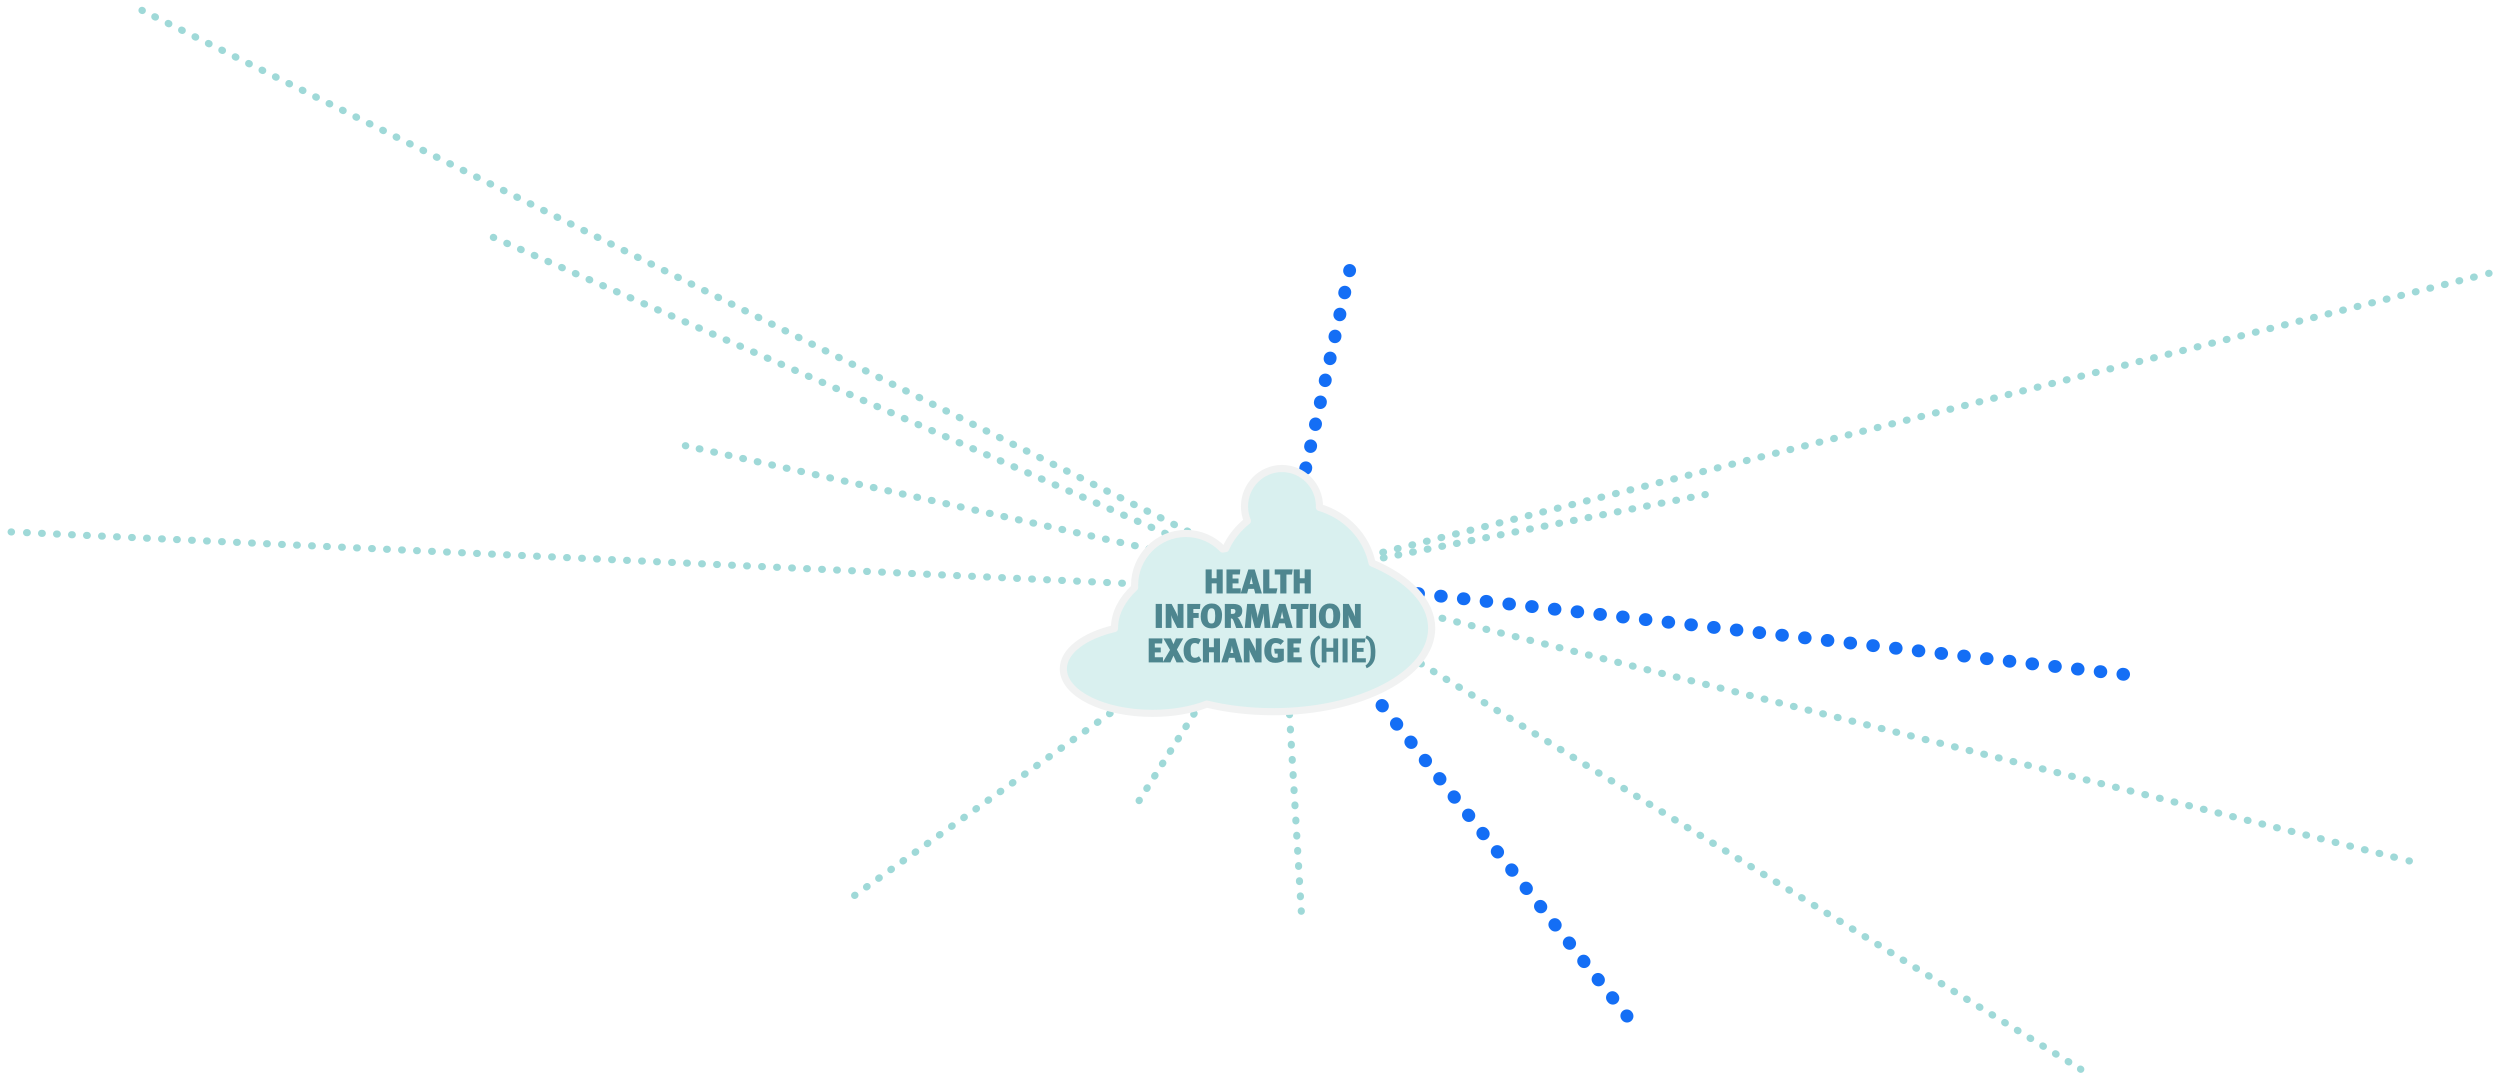 <?xml version="1.0" encoding="UTF-8"?><svg xmlns="http://www.w3.org/2000/svg" xmlns:xlink="http://www.w3.org/1999/xlink" id="Layer_163d19336ef5c2" viewBox="0 0 1297.68 560.64" aria-hidden="true" width="1297px" height="560px"><defs><linearGradient class="cerosgradient" data-cerosgradient="true" id="CerosGradient_idb149dfa6f" gradientUnits="userSpaceOnUse" x1="50%" y1="100%" x2="50%" y2="0%"><stop offset="0%" stop-color="#d1d1d1"/><stop offset="100%" stop-color="#d1d1d1"/></linearGradient><linearGradient/><style>.cls-1-63d19336ef5c2,.cls-2-63d19336ef5c2,.cls-3-63d19336ef5c2,.cls-4-63d19336ef5c2,.cls-5-63d19336ef5c2,.cls-6-63d19336ef5c2,.cls-7-63d19336ef5c2,.cls-8-63d19336ef5c2,.cls-9-63d19336ef5c2,.cls-10-63d19336ef5c2,.cls-11-63d19336ef5c2,.cls-12-63d19336ef5c2,.cls-13-63d19336ef5c2,.cls-14-63d19336ef5c2,.cls-15-63d19336ef5c2,.cls-16-63d19336ef5c2,.cls-17-63d19336ef5c2{stroke-linecap:round;stroke-linejoin:round;}.cls-1-63d19336ef5c2,.cls-2-63d19336ef5c2,.cls-3-63d19336ef5c2,.cls-4-63d19336ef5c2,.cls-5-63d19336ef5c2,.cls-6-63d19336ef5c2,.cls-7-63d19336ef5c2,.cls-8-63d19336ef5c2,.cls-9-63d19336ef5c2,.cls-10-63d19336ef5c2,.cls-11-63d19336ef5c2,.cls-12-63d19336ef5c2,.cls-13-63d19336ef5c2,.cls-14-63d19336ef5c2,.cls-15-63d19336ef5c2,.cls-17-63d19336ef5c2{fill:none;}.cls-1-63d19336ef5c2,.cls-2-63d19336ef5c2,.cls-6-63d19336ef5c2,.cls-17-63d19336ef5c2{stroke:#146ef5;stroke-width:6.66px;}.cls-2-63d19336ef5c2{stroke-dasharray:0 0 .38 11.7;}.cls-3-63d19336ef5c2{stroke-dasharray:0 0 .37 7.37;}.cls-3-63d19336ef5c2,.cls-4-63d19336ef5c2,.cls-5-63d19336ef5c2,.cls-7-63d19336ef5c2,.cls-8-63d19336ef5c2,.cls-9-63d19336ef5c2,.cls-10-63d19336ef5c2,.cls-11-63d19336ef5c2,.cls-12-63d19336ef5c2,.cls-13-63d19336ef5c2,.cls-14-63d19336ef5c2,.cls-15-63d19336ef5c2{stroke:#9fd9d8;}.cls-3-63d19336ef5c2,.cls-4-63d19336ef5c2,.cls-5-63d19336ef5c2,.cls-7-63d19336ef5c2,.cls-8-63d19336ef5c2,.cls-9-63d19336ef5c2,.cls-10-63d19336ef5c2,.cls-11-63d19336ef5c2,.cls-12-63d19336ef5c2,.cls-13-63d19336ef5c2,.cls-14-63d19336ef5c2,.cls-15-63d19336ef5c2,.cls-16-63d19336ef5c2{stroke-width:3.71px;}.cls-18-63d19336ef5c2{fill:#d6a562;}.cls-19-63d19336ef5c2{fill:#4e868f;}.cls-5-63d19336ef5c2{stroke-dasharray:0 0 .37 7.38;}.cls-6-63d19336ef5c2{stroke-dasharray:0 0 .37 11.52;}.cls-7-63d19336ef5c2{stroke-dasharray:0 0 .37 7.35;}.cls-8-63d19336ef5c2{stroke-dasharray:0 0 .37 7.42;}.cls-9-63d19336ef5c2{stroke-dasharray:0 0 .37 7.37;}.cls-10-63d19336ef5c2{stroke-dasharray:0 0 .36 7.24;}.cls-11-63d19336ef5c2{stroke-dasharray:0 0 .37 7.41;}.cls-20-63d19336ef5c2{filter:url(#drop-shadow-163d19336ef5c2);}.cls-12-63d19336ef5c2{stroke-dasharray:0 0 .38 7.51;}.cls-13-63d19336ef5c2{stroke-dasharray:0 0 .37 7.41;}.cls-14-63d19336ef5c2{stroke-dasharray:0 0 .37 7.43;}.cls-15-63d19336ef5c2{stroke-dasharray:0 0 .37 7.47;}.cls-16-63d19336ef5c2{fill:#d9f0ef;stroke:#f1f2f2;}.cls-17-63d19336ef5c2{stroke-dasharray:0 0 .36 11.32;}</style><filter id="drop-shadow-163d19336ef5c2" filterUnits="userSpaceOnUse"><feOffset dx="0" dy="0"/><feGaussianBlur result="blur" stdDeviation="4.41"/><feFlood flood-color="#020202" flood-opacity=".35"/><feComposite in2="blur" operator="in"/><feComposite in="SourceGraphic"/></filter></defs><g><line class="cls-1-63d19336ef5c2" x1="665.14" y1="300.16" x2="665.18" y2="299.98"/><line class="cls-17-63d19336ef5c2" x1="667.63" y1="288.93" x2="699.33" y2="146.16"/><line class="cls-1-63d19336ef5c2" x1="700.56" y1="140.64" x2="700.6" y2="140.46"/></g><g><line class="cls-4-63d19336ef5c2" x1="665.14" y1="300.16" x2="665.32" y2="300.11"/><line class="cls-8-63d19336ef5c2" x1="672.51" y1="298.3" x2="1288.6" y2="142.9"/><line class="cls-4-63d19336ef5c2" x1="1292.2" y1="141.99" x2="1292.38" y2="141.95"/></g><g><line class="cls-4-63d19336ef5c2" x1="665.14" y1="300.16" x2="665.32" y2="300.12"/><line class="cls-3-63d19336ef5c2" x1="672.55" y1="298.7" x2="881.5" y2="257.62"/><line class="cls-4-63d19336ef5c2" x1="885.12" y1="256.91" x2="885.3" y2="256.87"/></g><line class="cls-6-63d19336ef5c2" x1="665.14" y1="300.16" x2="1108.42" y2="350.9"/><g><line class="cls-4-63d19336ef5c2" x1="665.14" y1="300.16" x2="665.32" y2="300.2"/><line class="cls-15-63d19336ef5c2" x1="672.56" y1="302.02" x2="1247.21" y2="446.22"/><line class="cls-4-63d19336ef5c2" x1="1250.83" y1="447.13" x2="1251.01" y2="447.17"/></g><g><line class="cls-4-63d19336ef5c2" x1="665.14" y1="300.16" x2="665.15" y2="300.34"/><line class="cls-12-63d19336ef5c2" x1="665.59" y1="307.84" x2="675.24" y2="469.36"/><line class="cls-4-63d19336ef5c2" x1="675.47" y1="473.11" x2="675.48" y2="473.29"/></g><g><line class="cls-4-63d19336ef5c2" x1="665.14" y1="300.16" x2="665.29" y2="300.26"/><line class="cls-9-63d19336ef5c2" x1="671.57" y1="304.11" x2="1077.05" y2="553.36"/><line class="cls-4-63d19336ef5c2" x1="1080.19" y1="555.28" x2="1080.34" y2="555.38"/></g><g><line class="cls-4-63d19336ef5c2" x1="664.4" y1="307.62" x2="664.25" y2="307.73"/><line class="cls-5-63d19336ef5c2" x1="658.23" y1="312.01" x2="446.65" y2="462.83"/><line class="cls-4-63d19336ef5c2" x1="443.65" y1="464.98" x2="443.49" y2="465.08"/></g><g><line class="cls-1-63d19336ef5c2" x1="665.14" y1="300.16" x2="665.25" y2="300.3"/><line class="cls-2-63d19336ef5c2" x1="672.5" y1="309.49" x2="840.93" y2="523.03"/><line class="cls-1-63d19336ef5c2" x1="844.55" y1="527.62" x2="844.67" y2="527.77"/></g><g><line class="cls-18-63d19336ef5c2" x1="664.4" y1="300.16" x2="591.26" y2="415.83"/><g><line class="cls-4-63d19336ef5c2" x1="664.4" y1="300.16" x2="664.3" y2="300.32"/><line class="cls-10-63d19336ef5c2" x1="660.43" y1="306.43" x2="593.29" y2="412.61"/><line class="cls-4-63d19336ef5c2" x1="591.35" y1="415.67" x2="591.25" y2="415.83"/></g></g><g><line class="cls-4-63d19336ef5c2" x1="664.4" y1="300.16" x2="664.22" y2="300.12"/><line class="cls-7-63d19336ef5c2" x1="657.04" y1="298.52" x2="359.34" y2="232.34"/><line class="cls-4-63d19336ef5c2" x1="355.76" y1="231.54" x2="355.58" y2="231.5"/></g><g><line class="cls-4-63d19336ef5c2" x1="665.14" y1="300.16" x2="664.97" y2="300.08"/><line class="cls-11-63d19336ef5c2" x1="658.34" y1="296.77" x2="76.83" y2="7.12"/><line class="cls-4-63d19336ef5c2" x1="73.52" y1="5.46" x2="73.35" y2="5.38"/></g><g><line class="cls-4-63d19336ef5c2" x1="661.7" y1="302.12" x2="661.53" y2="302.04"/><line class="cls-13-63d19336ef5c2" x1="654.75" y1="299.06" x2="259.4" y2="124.86"/><line class="cls-4-63d19336ef5c2" x1="256.01" y1="123.37" x2="255.84" y2="123.29"/></g><g><line class="cls-4-63d19336ef5c2" x1="668.09" y1="306.87" x2="667.91" y2="306.87"/><line class="cls-14-63d19336ef5c2" x1="660.48" y1="306.52" x2="9.28" y2="276.46"/><line class="cls-4-63d19336ef5c2" x1="5.57" y1="276.29" x2="5.38" y2="276.28"/></g><g><g class="cls-20-63d19336ef5c2"><path class="cls-16-63d19336ef5c2" d="M712.24,292.42c-2.88-13.71-13.49-24.77-27.33-28.87,0-.18,.01-.36,.01-.54,0-10.86-8.72-19.67-19.47-19.67s-19.47,8.81-19.47,19.67c0,2.68,.53,5.24,1.5,7.57-4.86,3.83-8.75,8.73-11.27,14.32-.53,.09-1.06,.18-1.58,.27-4.84-5-11.59-8.1-19.06-8.1-14.74,0-26.68,12.07-26.68,26.95,0,.37,.01,.74,.03,1.1-6.66,6.26-10.47,13.48-10.47,21.17,0,.06,0,.11,0,.17-15.7,3.7-26.57,11.68-26.57,20.93,0,12.77,20.72,23.13,46.29,23.13,10.64,0,20.44-1.8,28.25-4.82,10.47,2.54,22.12,3.95,34.4,3.95,45.49,0,82.38-19.41,82.38-43.36,0-13.71-12.08-25.92-30.95-33.87Z"/></g><g><path class="cls-19-63d19336ef5c2" d="M631.5,308.24v-5.25h-2.54v5.25h-3.17v-12.48h3.17v4.58h2.54v-4.58h3.17v12.48h-3.17Z"/><path class="cls-19-63d19336ef5c2" d="M636.62,308.24v-12.48h7.18l-.23,2.63h-3.78v2.1h3.09v2.54h-3.09v2.54h4.24v2.67h-7.41Z"/><path class="cls-19-63d19336ef5c2" d="M651.57,308.24l-.64-2.4h-2.93l-.67,2.4h-3.33l3.97-12.48h3.3l3.74,12.48h-3.44Zm-1.81-7.15c-.12-.49-.2-1.01-.23-1.58-.04,.29-.08,.57-.14,.86-.06,.32-.12,.64-.19,.95l-.5,2.04h1.6l-.53-2.27Z"/><path class="cls-19-63d19336ef5c2" d="M662.49,308.24h-6.81v-12.48h3.21v9.83h4.2l-.6,2.65Z"/><path class="cls-19-63d19336ef5c2" d="M670.63,298.4h-2.87v9.83h-3.21v-9.83h-2.87v-2.65h9.33l-.37,2.65Z"/><path class="cls-19-63d19336ef5c2" d="M677.24,308.24v-5.25h-2.54v5.25h-3.17v-12.48h3.17v4.58h2.54v-4.58h3.17v12.48h-3.17Z"/><path class="cls-19-63d19336ef5c2" d="M599.86,326.15v-12.48h3.24v12.48h-3.24Z"/><path class="cls-19-63d19336ef5c2" d="M611.03,326.15l-2.18-4.33c-.17-.32-.33-.69-.51-1.11-.17-.42-.32-.83-.45-1.24,.04,.24,.07,.63,.12,1.18,.04,.55,.06,1.21,.06,1.99v3.51h-3.01v-12.48h3.05l2.25,4.28c.18,.33,.35,.71,.53,1.13,.18,.42,.34,.84,.5,1.25-.02-.18-.04-.39-.05-.63-.01-.24-.02-.48-.04-.73-.01-.25-.02-.5-.02-.75v-4.55h3.01v12.48h-3.26Z"/><path class="cls-19-63d19336ef5c2" d="M622.82,316.3h-3.4v2.1h2.77v2.54h-2.77v5.21h-3.17v-12.48h6.81l-.23,2.63Z"/><path class="cls-19-63d19336ef5c2" d="M634.32,319.43c0,.9-.08,1.76-.24,2.6s-.45,1.57-.87,2.21c-.42,.64-.99,1.15-1.7,1.54-.72,.39-1.62,.58-2.72,.58-.9,0-1.69-.14-2.38-.43s-1.27-.7-1.75-1.24c-.47-.54-.83-1.18-1.07-1.94-.24-.76-.36-1.6-.36-2.53,0-1.11,.14-2.09,.43-2.93,.28-.84,.68-1.55,1.19-2.12,.51-.57,1.11-1,1.8-1.29,.69-.29,1.45-.43,2.26-.43,1.05,0,1.93,.18,2.62,.55,.7,.36,1.25,.84,1.67,1.42s.71,1.22,.88,1.93c.17,.71,.26,1.41,.26,2.09Zm-3.55,.39c0-.78-.04-1.42-.12-1.92-.08-.5-.19-.9-.35-1.18s-.36-.49-.61-.6c-.25-.11-.54-.17-.89-.17-.72,0-1.24,.35-1.56,1.06-.32,.7-.48,1.65-.48,2.85,0,.8,.05,1.46,.14,1.97,.09,.51,.23,.92,.41,1.22,.18,.3,.39,.51,.65,.62,.25,.11,.55,.17,.88,.17s.62-.06,.87-.18,.45-.33,.6-.63c.15-.3,.27-.71,.35-1.23,.08-.52,.12-1.18,.12-1.98Z"/><path class="cls-19-63d19336ef5c2" d="M641.67,326.15l-1.29-3.49c-.12-.32-.23-.58-.33-.77s-.21-.34-.32-.44c-.11-.1-.23-.17-.35-.2-.12-.03-.27-.04-.45-.04v4.94h-3.17v-12.48h4.26c.91,0,1.67,.09,2.29,.27,.61,.18,1.11,.42,1.48,.73,.37,.31,.64,.69,.8,1.13s.24,.92,.24,1.43-.07,1.01-.19,1.42c-.13,.41-.31,.75-.54,1.04-.23,.29-.5,.52-.82,.69-.31,.17-.65,.29-1.02,.35,.21,.06,.43,.22,.66,.48s.42,.55,.58,.87c.11,.21,.24,.5,.41,.87,.17,.36,.34,.75,.52,1.15,.18,.4,.36,.79,.52,1.16,.17,.38,.3,.68,.41,.9h-3.67Zm-.39-8.67c0-.45-.12-.76-.36-.93-.24-.17-.61-.25-1.11-.25h-.89v2.54h.9c.54,0,.92-.12,1.13-.37,.21-.24,.32-.58,.32-.99Z"/><path class="cls-19-63d19336ef5c2" d="M656.4,326.15l-.3-5.03c-.02-.39-.04-.78-.06-1.15-.02-.37-.03-.82-.03-1.36h-.02c-.07,.54-.14,.98-.2,1.32-.06,.35-.14,.69-.23,1.02l-1.51,5.19h-2.7l-1.31-5.05c-.09-.35-.17-.71-.24-1.09-.07-.38-.12-.85-.17-1.41h-.02c0,.56,0,1.03,0,1.41,0,.38-.02,.77-.04,1.16l-.25,4.98h-3.19l1.21-12.48h3.88l1.21,4.94c.09,.35,.17,.7,.23,1.07,.06,.36,.12,.8,.18,1.3h.02c.02-.24,.05-.46,.08-.66,.03-.2,.06-.4,.1-.6s.08-.4,.12-.6c.05-.2,.11-.43,.18-.68l1.26-4.76h3.76l1.13,12.48h-3.09Z"/><path class="cls-19-63d19336ef5c2" d="M667.55,326.15l-.64-2.4h-2.93l-.67,2.4h-3.33l3.97-12.48h3.3l3.74,12.48h-3.44Zm-1.81-7.15c-.12-.49-.2-1.01-.23-1.58-.04,.29-.08,.57-.14,.86-.06,.32-.12,.64-.19,.95l-.5,2.04h1.6l-.53-2.27Z"/><path class="cls-19-63d19336ef5c2" d="M679.02,316.32h-2.87v9.83h-3.21v-9.83h-2.87v-2.65h9.33l-.37,2.65Z"/><path class="cls-19-63d19336ef5c2" d="M679.93,326.15v-12.48h3.24v12.48h-3.24Z"/><path class="cls-19-63d19336ef5c2" d="M695.69,319.43c0,.9-.08,1.76-.24,2.6-.16,.84-.45,1.57-.87,2.21-.42,.64-.99,1.15-1.7,1.54-.72,.39-1.62,.58-2.72,.58-.9,0-1.69-.14-2.38-.43-.69-.29-1.27-.7-1.75-1.24-.47-.54-.83-1.18-1.07-1.94-.24-.76-.36-1.6-.36-2.53,0-1.11,.14-2.09,.43-2.93s.68-1.55,1.19-2.12c.51-.57,1.11-1,1.8-1.29,.69-.29,1.45-.43,2.26-.43,1.05,0,1.93,.18,2.62,.55,.7,.36,1.25,.84,1.67,1.42s.71,1.22,.88,1.93c.17,.71,.26,1.41,.26,2.09Zm-3.55,.39c0-.78-.04-1.42-.12-1.92-.08-.5-.19-.9-.35-1.18s-.36-.49-.61-.6c-.25-.11-.54-.17-.89-.17-.72,0-1.24,.35-1.56,1.06-.32,.7-.48,1.65-.48,2.85,0,.8,.05,1.46,.14,1.97,.09,.51,.23,.92,.41,1.22,.18,.3,.39,.51,.65,.62,.25,.11,.55,.17,.88,.17s.62-.06,.87-.18,.45-.33,.6-.63c.15-.3,.27-.71,.35-1.23,.08-.52,.12-1.18,.12-1.98Z"/><path class="cls-19-63d19336ef5c2" d="M703.09,326.15l-2.18-4.33c-.17-.32-.33-.69-.51-1.11-.17-.42-.32-.83-.45-1.24,.04,.24,.07,.63,.12,1.18,.04,.55,.06,1.21,.06,1.99v3.51h-3.01v-12.48h3.05l2.25,4.28c.18,.33,.35,.71,.53,1.13,.18,.42,.34,.84,.5,1.25-.02-.18-.04-.39-.05-.63-.01-.24-.02-.48-.04-.73-.01-.25-.02-.5-.02-.75v-4.55h3.01v12.48h-3.26Z"/><path class="cls-19-63d19336ef5c2" d="M596.23,344.06v-12.48h7.18l-.23,2.63h-3.78v2.1h3.09v2.54h-3.09v2.54h4.24v2.67h-7.41Z"/><path class="cls-19-63d19336ef5c2" d="M610.68,344.06l-1.58-3.51-1.61,3.51h-4.03l3.85-6.48-3.46-6h3.92l1.31,3.03,1.29-3.03h3.81l-3.33,5.8,3.67,6.68h-3.85Z"/><path class="cls-19-63d19336ef5c2" d="M623.66,343c-.39,.37-.9,.67-1.53,.91-.63,.24-1.4,.36-2.31,.36-.77,0-1.49-.13-2.17-.38-.68-.26-1.3-.7-1.87-1.33-.5-.55-.86-1.21-1.08-1.99s-.34-1.61-.34-2.51c0-.79,.06-1.49,.19-2.1,.13-.61,.35-1.2,.66-1.77,.53-.98,1.23-1.7,2.08-2.15,.86-.45,1.83-.68,2.92-.68,.32,0,.64,.02,.95,.06,.31,.04,.61,.1,.89,.19,.28,.08,.53,.18,.76,.29,.23,.11,.42,.23,.56,.38l-1.35,2.36c-.57-.44-1.18-.66-1.84-.66-.27,0-.53,.04-.77,.12-.24,.08-.45,.2-.61,.37-.15,.16-.28,.32-.38,.48-.1,.17-.18,.36-.25,.57-.07,.21-.11,.46-.13,.73-.02,.27-.04,.59-.04,.96,0,1.03,.04,1.82,.11,2.37s.24,.98,.5,1.28c.2,.24,.43,.43,.69,.57,.26,.14,.56,.21,.89,.21,.4,0,.77-.06,1.11-.18,.34-.12,.68-.33,1.02-.64l1.37,2.18Z"/><path class="cls-19-63d19336ef5c2" d="M630.08,344.06v-5.25h-2.54v5.25h-3.17v-12.48h3.17v4.58h2.54v-4.58h3.17v12.48h-3.17Z"/><path class="cls-19-63d19336ef5c2" d="M641.5,344.06l-.64-2.4h-2.93l-.67,2.4h-3.33l3.97-12.48h3.3l3.74,12.48h-3.44Zm-1.81-7.15c-.12-.49-.2-1.01-.23-1.58-.04,.29-.08,.57-.14,.86-.06,.32-.12,.64-.19,.95l-.5,2.04h1.6l-.53-2.27Z"/><path class="cls-19-63d19336ef5c2" d="M651.59,344.06l-2.18-4.33c-.17-.32-.33-.69-.51-1.11-.17-.42-.32-.83-.45-1.24,.04,.24,.07,.63,.12,1.18,.04,.55,.06,1.21,.06,1.99v3.51h-3.01v-12.48h3.05l2.25,4.28c.18,.33,.35,.71,.53,1.13,.18,.42,.34,.84,.5,1.25-.02-.18-.04-.39-.05-.63-.01-.24-.02-.48-.04-.73-.01-.25-.02-.5-.02-.75v-4.55h3.01v12.48h-3.26Z"/><path class="cls-19-63d19336ef5c2" d="M664.74,334.94c-.33-.32-.72-.56-1.15-.73-.44-.16-.89-.24-1.37-.24-.84,0-1.44,.31-1.8,.93-.36,.62-.54,1.63-.54,3.03,0,2.47,.73,3.71,2.2,3.71,.2,0,.4-.01,.6-.04,.2-.02,.38-.07,.55-.14v-1.97h-1.51l-.35-2.54h5.04v6.09c-.71,.44-1.43,.76-2.15,.95-.73,.19-1.49,.29-2.3,.29-1.04,0-1.92-.17-2.64-.51-.72-.34-1.35-.88-1.88-1.62-.41-.6-.71-1.21-.9-1.84-.18-.63-.27-1.38-.27-2.24,0-.67,.06-1.31,.19-1.92,.13-.61,.33-1.17,.59-1.69,.26-.52,.58-.99,.97-1.4,.38-.41,.84-.76,1.36-1.03,.46-.24,.91-.41,1.34-.5,.43-.1,.92-.14,1.48-.14,.82,0,1.59,.13,2.31,.39,.73,.26,1.39,.66,1.99,1.18l-1.76,1.99Z"/><path class="cls-19-63d19336ef5c2" d="M668.27,344.06v-12.48h7.18l-.23,2.63h-3.78v2.1h3.09v2.54h-3.09v2.54h4.24v2.67h-7.41Z"/><path class="cls-19-63d19336ef5c2" d="M684.76,347.08c-.86-.3-1.62-.77-2.27-1.41-.65-.64-1.16-1.41-1.52-2.3-.2-.49-.35-1.02-.46-1.6-.11-.58-.19-1.27-.25-2.09-.04-.51-.05-.98-.05-1.4,0-.61,.03-1.21,.1-1.82,.06-.6,.15-1.13,.26-1.59,.13-.54,.33-1.07,.61-1.59,.28-.52,.61-.99,.98-1.41,.73-.79,1.59-1.4,2.57-1.83l.62,1.42c-.25,.18-.43,.32-.55,.41s-.25,.22-.41,.38c-.31,.31-.57,.64-.8,1-.22,.36-.4,.75-.53,1.16-.12,.33-.21,.68-.27,1.03-.07,.35-.11,.79-.13,1.32-.02,.26-.04,.52-.04,.77v.7c0,.41,.01,.85,.04,1.33,.02,.48,.06,.96,.11,1.42,.07,.64,.17,1.19,.29,1.64,.12,.45,.3,.88,.54,1.3,.11,.2,.22,.38,.34,.55,.12,.16,.25,.31,.39,.44,.14,.13,.3,.26,.47,.39,.17,.13,.37,.25,.59,.37l-.62,1.4Z"/><path class="cls-19-63d19336ef5c2" d="M692.1,344.06v-5.55h-3.55v5.55h-2.46v-12.45h2.46v4.84h3.55v-4.84h2.52v12.45h-2.52Z"/><path class="cls-19-63d19336ef5c2" d="M696.92,344.06v-12.45h2.59v12.45h-2.59Z"/><path class="cls-19-63d19336ef5c2" d="M701.82,344.06v-12.45h7.02l-.32,2.04h-4.18v2.88h3.49v2.04h-3.49v3.33h4.66v2.15h-7.18Z"/><path class="cls-19-63d19336ef5c2" d="M713.96,338.81c0,.62-.03,1.24-.08,1.85s-.14,1.15-.26,1.6c-.13,.54-.34,1.06-.62,1.58s-.61,.98-.99,1.4c-.72,.8-1.58,1.41-2.59,1.83l-.6-1.42c.12-.08,.22-.16,.31-.22,.09-.07,.17-.13,.24-.19s.14-.12,.19-.18c.06-.06,.13-.13,.21-.2,.63-.63,1.08-1.35,1.35-2.17,.11-.32,.19-.66,.25-1.02,.06-.36,.11-.8,.14-1.32,.04-.54,.05-1.04,.05-1.5,0-.39,0-.83-.03-1.32s-.06-.95-.12-1.41c-.07-.64-.17-1.19-.28-1.64-.12-.45-.3-.88-.53-1.3-.12-.2-.23-.38-.35-.55-.11-.16-.24-.31-.38-.44-.14-.13-.3-.26-.47-.38-.17-.12-.37-.24-.59-.38l.62-1.4c.86,.31,1.62,.78,2.28,1.41s1.16,1.4,1.52,2.32c.19,.49,.34,1.02,.44,1.6s.19,1.27,.25,2.09c.02,.25,.04,.49,.04,.72v.63Z"/></g></g></svg>